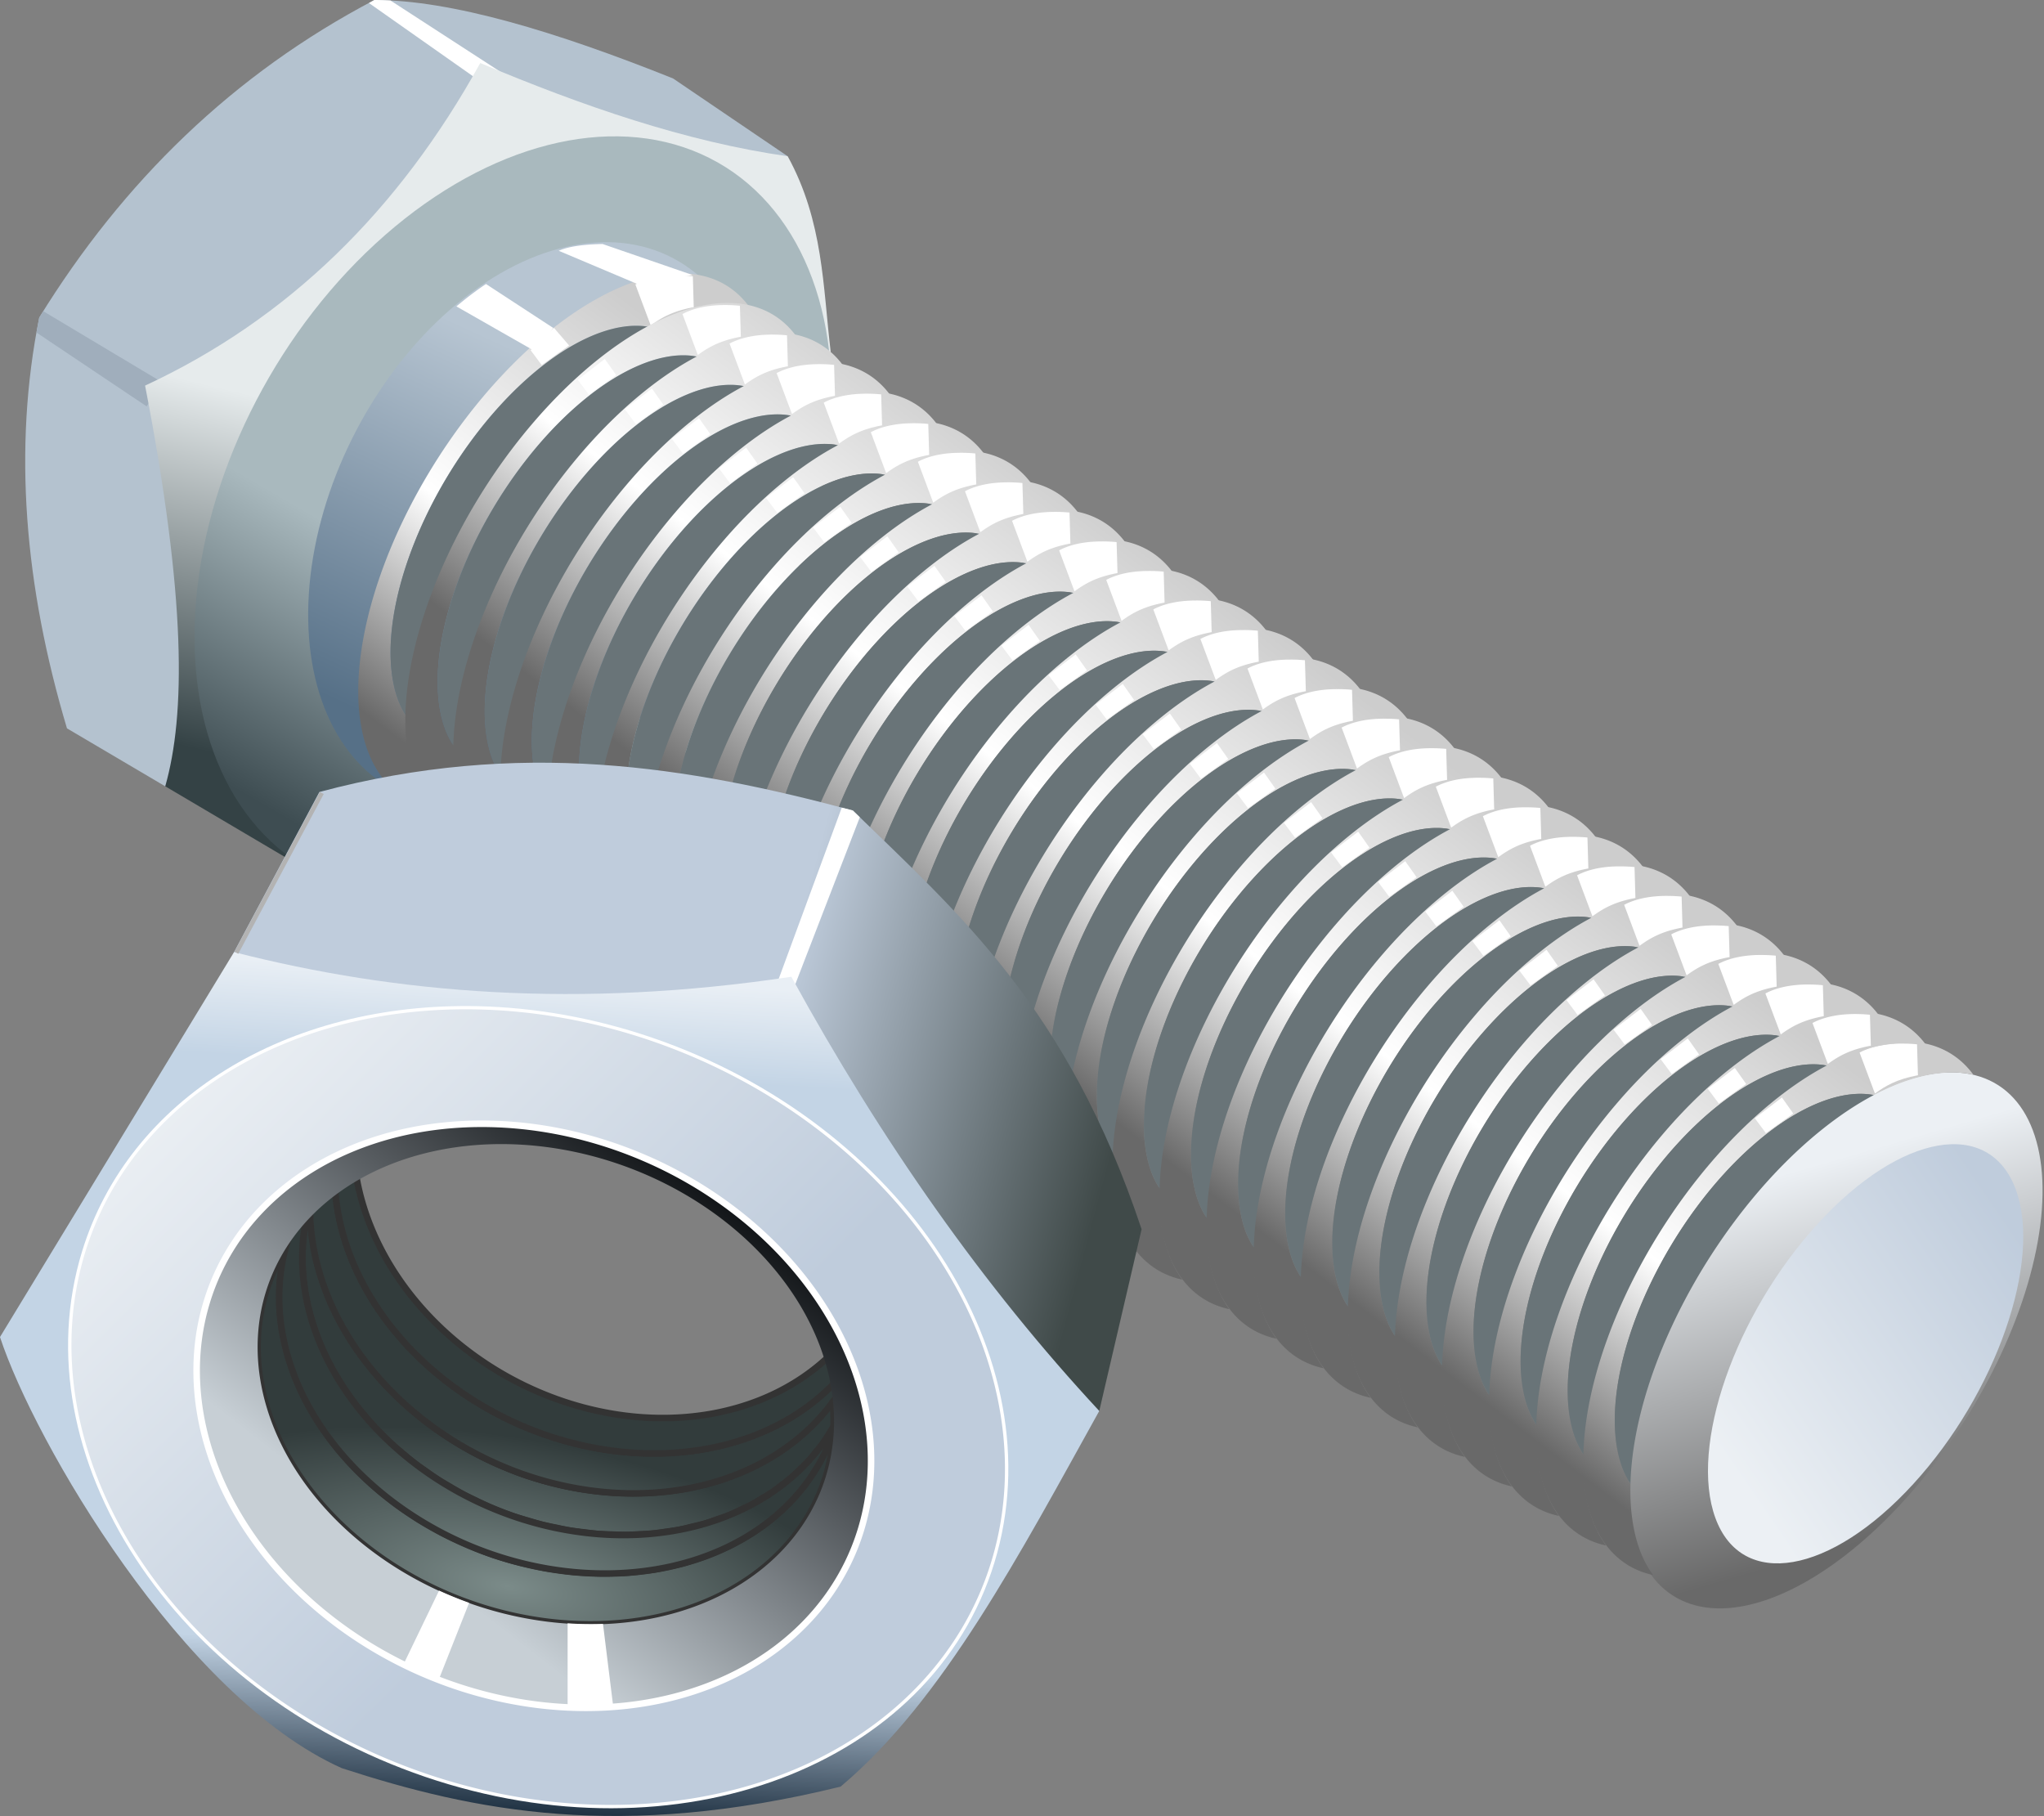<svg xmlns="http://www.w3.org/2000/svg" xmlns:xlink="http://www.w3.org/1999/xlink" width="250.342" height="222.401" viewBox="0 0 234.696 208.501"><rect x="0" y="0" width="234.696" height="208.501" fill="#808080" stroke="none"/><defs><linearGradient gradientTransform="translate(-410.236 -118.467)" y2="276.286" x2="-26.208" y1="320.845" x1="-60.051" gradientUnits="userSpaceOnUse" id="q" xlink:href="#j"/><linearGradient gradientTransform="translate(-422.036 -25.645)" gradientUnits="userSpaceOnUse" y2="282.453" x2="-123.479" y1="271.669" x1="-163.695" id="Q" xlink:href="#a"/><linearGradient xlink:href="#j" id="N" gradientUnits="userSpaceOnUse" x1="-60.051" y1="320.845" x2="-26.208" y2="276.286"/><linearGradient id="b"><stop offset="0" stop-color="#7b8b89"/><stop offset="1" stop-color="#323c3c"/></linearGradient><linearGradient xlink:href="#j" id="M" gradientUnits="userSpaceOnUse" x1="-60.051" y1="320.845" x2="-26.208" y2="276.286"/><linearGradient xlink:href="#j" id="L" gradientUnits="userSpaceOnUse" x1="-60.051" y1="320.845" x2="-26.208" y2="276.286"/><linearGradient xlink:href="#j" id="K" gradientUnits="userSpaceOnUse" x1="-60.051" y1="320.845" x2="-26.208" y2="276.286"/><linearGradient xlink:href="#j" id="J" gradientUnits="userSpaceOnUse" x1="-60.051" y1="320.845" x2="-26.208" y2="276.286"/><linearGradient gradientTransform="translate(-422.036 -25.645)" gradientUnits="userSpaceOnUse" y2="270.994" x2="-174.163" y1="314.305" x1="-207.761" id="W" xlink:href="#c"/><linearGradient id="c"><stop offset="0" stop-color="#c7cfd5"/><stop offset="1" stop-color="#101316"/></linearGradient><linearGradient gradientUnits="userSpaceOnUse" y2="267.318" x2="-379.978" y1="316.568" x1="-331.024" id="X" xlink:href="#d" gradientTransform="translate(-272.536 -28.645)"/><linearGradient id="d"><stop offset="0" stop-color="#bfccdc"/><stop offset="1" stop-color="#ecf0f4"/></linearGradient><linearGradient gradientUnits="userSpaceOnUse" y2="255.372" x2="-334.884" y1="351.664" x1="-340.42" id="Y" xlink:href="#e" gradientTransform="translate(-272.536 -28.645)"/><linearGradient id="e"><stop offset="0" stop-color="#1b2d3e"/><stop offset=".194" stop-color="#c3d4e5"/><stop offset=".885" stop-color="#c3d4e5"/><stop offset="1" stop-color="#e9eff5"/></linearGradient><linearGradient xlink:href="#f" id="k" x1="-462.823" y1="212.27" x2="-453.257" y2="172.372" gradientUnits="userSpaceOnUse"/><linearGradient id="f"><stop offset="0" stop-color="#344245"/><stop offset="1" stop-color="#e6ebec"/></linearGradient><linearGradient xlink:href="#g" id="l" x1="-169.989" y1="519.842" x2="-155.139" y2="544.228" gradientUnits="userSpaceOnUse"/><linearGradient id="g"><stop offset="0" stop-color="#a9b9be"/><stop offset="1" stop-color="#3e4d52"/></linearGradient><linearGradient xlink:href="#h" id="m" x1="-210.042" y1="514.612" x2="-186.716" y2="546.907" gradientUnits="userSpaceOnUse"/><linearGradient id="h"><stop offset="0" stop-color="#b7c5d2"/><stop offset="1" stop-color="#567087"/></linearGradient><linearGradient xlink:href="#i" id="n" x1="217.143" y1="174.833" x2="182.909" y2="157.347" gradientUnits="userSpaceOnUse" gradientTransform="translate(-242.137 269.334)"/><linearGradient id="i"><stop offset="0" stop-color="#696969"/><stop offset="1" stop-color="#ecf0f4"/></linearGradient><linearGradient xlink:href="#d" id="o" x1="200.814" y1="128.554" x2="211.155" y2="169.445" gradientUnits="userSpaceOnUse" gradientTransform="translate(-247.057 273.38)"/><linearGradient gradientUnits="userSpaceOnUse" y2="276.286" x2="-26.208" y1="320.845" x1="-60.051" id="p" xlink:href="#j" gradientTransform="translate(-269.671 -30.282)"/><linearGradient id="j"><stop offset="0" stop-color="#696969"/><stop offset=".443" stop-color="#fff"/><stop offset="1" stop-color="#cdcdcd"/></linearGradient><linearGradient id="a"><stop offset="0" stop-color="#bfccdc"/><stop offset="1" stop-color="#404a49"/></linearGradient><linearGradient xlink:href="#j" id="P" gradientUnits="userSpaceOnUse" x1="-60.051" y1="320.845" x2="-26.208" y2="276.286"/><linearGradient xlink:href="#j" id="r" gradientUnits="userSpaceOnUse" x1="-60.051" y1="320.845" x2="-26.208" y2="276.286"/><linearGradient xlink:href="#j" id="s" gradientUnits="userSpaceOnUse" x1="-60.051" y1="320.845" x2="-26.208" y2="276.286"/><linearGradient xlink:href="#j" id="t" gradientUnits="userSpaceOnUse" x1="-60.051" y1="320.845" x2="-26.208" y2="276.286"/><linearGradient xlink:href="#j" id="u" gradientUnits="userSpaceOnUse" x1="-60.051" y1="320.845" x2="-26.208" y2="276.286"/><linearGradient xlink:href="#j" id="v" gradientUnits="userSpaceOnUse" x1="-60.051" y1="320.845" x2="-26.208" y2="276.286"/><linearGradient xlink:href="#j" id="w" gradientUnits="userSpaceOnUse" x1="-60.051" y1="320.845" x2="-26.208" y2="276.286"/><linearGradient xlink:href="#j" id="x" gradientUnits="userSpaceOnUse" x1="-60.051" y1="320.845" x2="-26.208" y2="276.286"/><linearGradient xlink:href="#j" id="y" gradientUnits="userSpaceOnUse" x1="-60.051" y1="320.845" x2="-26.208" y2="276.286"/><linearGradient xlink:href="#j" id="z" gradientUnits="userSpaceOnUse" x1="-60.051" y1="320.845" x2="-26.208" y2="276.286"/><linearGradient xlink:href="#j" id="A" gradientUnits="userSpaceOnUse" x1="-60.051" y1="320.845" x2="-26.208" y2="276.286"/><linearGradient xlink:href="#j" id="B" gradientUnits="userSpaceOnUse" x1="-60.051" y1="320.845" x2="-26.208" y2="276.286"/><linearGradient xlink:href="#j" id="C" gradientUnits="userSpaceOnUse" x1="-60.051" y1="320.845" x2="-26.208" y2="276.286"/><linearGradient xlink:href="#j" id="D" gradientUnits="userSpaceOnUse" x1="-60.051" y1="320.845" x2="-26.208" y2="276.286"/><linearGradient xlink:href="#j" id="E" gradientUnits="userSpaceOnUse" x1="-60.051" y1="320.845" x2="-26.208" y2="276.286"/><linearGradient xlink:href="#j" id="F" gradientUnits="userSpaceOnUse" x1="-60.051" y1="320.845" x2="-26.208" y2="276.286"/><linearGradient xlink:href="#j" id="G" gradientUnits="userSpaceOnUse" x1="-60.051" y1="320.845" x2="-26.208" y2="276.286"/><linearGradient xlink:href="#j" id="H" gradientUnits="userSpaceOnUse" x1="-60.051" y1="320.845" x2="-26.208" y2="276.286"/><linearGradient xlink:href="#j" id="I" gradientUnits="userSpaceOnUse" x1="-60.051" y1="320.845" x2="-26.208" y2="276.286"/><linearGradient xlink:href="#j" id="O" gradientUnits="userSpaceOnUse" x1="-60.051" y1="320.845" x2="-26.208" y2="276.286"/><radialGradient r="33.606" fy="331.297" fx="-190.162" cy="331.297" cx="-190.162" gradientTransform="matrix(1.279 .219 -.086 .501 -340.6 172.414)" gradientUnits="userSpaceOnUse" id="V" xlink:href="#b"/><radialGradient r="33.606" fy="331.297" fx="-190.162" cy="331.297" cx="-190.162" gradientTransform="matrix(1.279 .219 -.086 .501 -340.6 172.414)" gradientUnits="userSpaceOnUse" id="U" xlink:href="#b"/><radialGradient r="33.606" fy="331.297" fx="-190.162" cy="331.297" cx="-190.162" gradientTransform="matrix(1.279 .219 -.086 .501 -340.6 172.414)" gradientUnits="userSpaceOnUse" id="T" xlink:href="#b"/><radialGradient r="33.606" fy="331.297" fx="-190.162" cy="331.297" cx="-190.162" gradientTransform="matrix(1.279 .219 -.086 .501 -340.6 172.414)" gradientUnits="userSpaceOnUse" id="S" xlink:href="#b"/><radialGradient gradientUnits="userSpaceOnUse" gradientTransform="matrix(1.279 .219 -.086 .501 -340.6 172.414)" r="33.606" fy="331.297" fx="-190.162" cy="331.297" cx="-190.162" id="R" xlink:href="#b"/></defs><g transform="translate(513.447 -119.523)" fill-rule="evenodd"><path d="M-494.473 209.804l-11.285-6.655c-4.887-16.375-6.203-32.14-3.183-47.166 9.635-15.628 22.293-27.966 38.485-36.459 8.863.007 20.806 3.608 34.286 9.003l13.169 8.937z" fill="#b4c2cf"/><path d="M-508.477 155.254c-.153.244-.313.482-.464.728-.115.573-.212 1.149-.315 1.723l12.647 8.477 1.808-2.748-13.676-8.18z" fill="#a0aebc"/><path d="M-470.457 119.523c-.213.112-.419.233-.63.346l13.689 9.631 2.507-1.023-13.726-8.9a35.968 35.968 0 00-1.84-.054z" fill="#fff"/><path d="M-478.54 219.213l-15.933-9.41c2.324-8.192 2.431-21.5-2.315-46.007 16.432-7.633 29.146-20.13 38.485-37.038 11.767 4.94 23.534 9.023 35.302 10.706 4.107 7.489 4.037 14.977 4.937 22.466z" fill="url(#k)"/><ellipse transform="matrix(.416 .91 -.752 .659 0 0)" ry="44.523" rx="35.39" cy="509.133" cx="-172.282" style="isolation:auto;mix-blend-mode:normal;solid-color:#000;solid-opacity:1" color="#000" overflow="visible" fill="url(#l)"/><ellipse style="isolation:auto;mix-blend-mode:normal;solid-color:#000;solid-opacity:1" cx="-183.926" cy="514.612" rx="26.115" ry="32.249" transform="matrix(.399 .917 -.736 .677 0 0)" color="#000" overflow="visible" fill="url(#m)"/><ellipse transform="matrix(.352 .936 -.685 .729 0 0)" ry="33.077" rx="20.428" cy="422.78" cx="-37.168" style="isolation:auto;mix-blend-mode:normal;solid-color:#000;solid-opacity:1" color="#000" overflow="visible" fill="url(#n)"/><ellipse style="isolation:auto;mix-blend-mode:normal;solid-color:#000;solid-opacity:1" cx="-39.697" cy="423.08" rx="15.919" ry="25.551" transform="matrix(.344 .939 -.675 .738 0 0)" color="#000" overflow="visible" fill="url(#o)"/><path style="isolation:auto;mix-blend-mode:normal;solid-color:#000;solid-opacity:1" d="M-294.726 239.097a17.457 34.736 32.456 00-20.459 11.654 17.457 34.736 32.456 00-15.447 43.229 17.457 34.736 32.456 007.002 6.383 17.457 34.736 32.456 01-.983-1.614 17.457 34.736 32.456 01-.539-1.234 17.457 34.736 32.456 01-1.082-7.59 17.457 34.736 32.456 010-.033 13.396 26.96 31.358 01-.953-1.883 13.396 26.96 31.358 0111.77-33.793 13.396 26.96 31.358 0117.12-8.965 17.457 34.736 32.456 01.005-.002 17.457 34.736 32.456 012.308-1.091 17.457 34.736 32.456 019.116-1.248 17.457 34.736 32.456 00-7.858-3.813z" color="#000" overflow="visible" fill="url(#p)"/><path style="isolation:auto;mix-blend-mode:normal;solid-color:#000;solid-opacity:1" d="M-299.83 245.107a13.396 26.96 31.358 00-15.587 9.11 13.396 26.96 31.358 00-11.77 33.792 13.396 26.96 31.358 00.953 1.883 17.457 34.736 32.456 0116.528-35.605 17.457 34.736 32.456 0111.414-9.037 13.396 26.96 31.358 00-1.537-.143z" color="#000" overflow="visible" fill="#697478"/><path d="M-294.511 239.347c-2.631-.082-4.373.466-5.416 1.024l1.764 4.705c1.17-.85 2.489-1.652 4.937-2.098l-.103-3.555c-.413-.039-.806-.064-1.182-.076zm-14.332 6.184l-3.111 2.386 1.267 1.7 3.147-2.242-1.303-1.844z" fill="#fff"/><path d="M-435.29 150.912a17.457 34.736 32.456 00-20.46 11.654 17.457 34.736 32.456 00-15.447 43.229 17.457 34.736 32.456 007.002 6.382 17.457 34.736 32.456 01-.982-1.613 17.457 34.736 32.456 01-.54-1.234 17.457 34.736 32.456 01-1.081-7.59 17.457 34.736 32.456 010-.033 13.396 26.96 31.358 01-.953-1.883 13.396 26.96 31.358 0111.769-33.793 13.396 26.96 31.358 0117.121-8.965 17.457 34.736 32.456 01.004-.002 17.457 34.736 32.456 012.309-1.092 17.457 34.736 32.456 019.115-1.248 17.457 34.736 32.456 00-7.857-3.812z" style="isolation:auto;mix-blend-mode:normal;solid-color:#000;solid-opacity:1" color="#000" overflow="visible" fill="url(#q)"/><path d="M-440.394 156.922a13.396 26.96 31.358 00-15.588 9.109 13.396 26.96 31.358 00-11.77 33.793 13.396 26.96 31.358 00.954 1.883 17.457 34.736 32.456 0116.527-35.606 17.457 34.736 32.456 0111.414-9.037 13.396 26.96 31.358 00-1.537-.142z" style="isolation:auto;mix-blend-mode:normal;solid-color:#000;solid-opacity:1" color="#000" overflow="visible" fill="#697478"/><path d="M-436.15 151.164c-2.04.072-3.447.543-4.342 1.021l1.764 4.705c1.17-.849 2.49-1.65 4.938-2.096l-.104-3.556a17.31 17.31 0 00-2.256-.074zm-13.692 6l-2.677 2.568 1.268 1.7 3.146-2.243z" fill="#fff"/><g color="#000"><path d="M-30.461 265.987c-6.015.005-13.55 4.296-20.459 11.654-12.505 13.316-19.42 32.67-15.447 43.229 1.319 3.476 3.74 5.683 7.002 6.383a11.123 11.123 0 01-.983-1.613 13.07 13.07 0 01-.539-1.235c-.791-2.134-1.157-4.7-1.082-7.59v-.033a9.476 9.476 0 01-.953-1.883c-1.454-3.963-1.031-9.75 1.176-16.088 2.207-6.337 6.018-12.706 10.594-17.705 5.912-6.455 12.372-9.838 17.12-8.965.002 0 .003 0 .005-.002a27.636 27.636 0 012.308-1.091c3.368-1.399 6.481-1.825 9.115-1.248-1.832-2.502-4.535-3.813-7.857-3.813" style="isolation:auto;mix-blend-mode:normal;solid-color:#000;solid-opacity:1" overflow="visible" fill="url(#r)" transform="translate(-269.671 -30.282)"/><path d="M-35.867 262.595c-6.016.005-13.55 4.297-20.46 11.655-12.504 13.316-19.42 32.67-15.447 43.228 1.32 3.476 3.74 5.683 7.002 6.383a11.122 11.122 0 01-.982-1.613 13.067 13.067 0 01-.54-1.235c-.79-2.134-1.156-4.7-1.081-7.59v-.033a9.475 9.475 0 01-.953-1.882c-1.454-3.964-1.031-9.751 1.176-16.089 2.207-6.337 6.018-12.706 10.593-17.704 5.912-6.456 12.373-9.84 17.121-8.965l.004-.002a27.642 27.642 0 012.309-1.092c3.368-1.399 6.48-1.825 9.115-1.248-1.832-2.501-4.535-3.813-7.857-3.813" style="isolation:auto;mix-blend-mode:normal;solid-color:#000;solid-opacity:1" overflow="visible" fill="url(#s)" transform="translate(-269.671 -30.282)"/><path d="M-41.274 259.204c-6.015.005-13.55 4.296-20.459 11.654-12.504 13.316-19.42 32.67-15.447 43.228 1.32 3.476 3.74 5.683 7.002 6.383a11.123 11.123 0 01-.982-1.613 13.07 13.07 0 01-.54-1.234c-.79-2.135-1.157-4.7-1.081-7.59v-.033a9.475 9.475 0 01-.954-1.883c-1.454-3.964-1.03-9.75 1.177-16.088 2.207-6.338 6.017-12.706 10.593-17.705 5.912-6.456 12.373-9.839 17.121-8.965l.004-.002a27.636 27.636 0 012.309-1.092c3.368-1.398 6.48-1.825 9.115-1.248-1.832-2.501-4.535-3.813-7.858-3.812" style="isolation:auto;mix-blend-mode:normal;solid-color:#000;solid-opacity:1" overflow="visible" fill="url(#t)" transform="translate(-269.671 -30.282)"/><path d="M-46.68 255.812c-6.015.005-13.55 4.296-20.459 11.654-12.505 13.316-19.42 32.67-15.447 43.229 1.319 3.476 3.74 5.683 7.002 6.383a11.122 11.122 0 01-.983-1.614 13.067 13.067 0 01-.539-1.234c-.791-2.134-1.157-4.7-1.082-7.59v-.033a9.475 9.475 0 01-.953-1.883c-1.454-3.964-1.03-9.75 1.176-16.088 2.208-6.338 6.018-12.706 10.594-17.705 5.912-6.456 12.372-9.839 17.12-8.965.002 0 .003 0 .005-.002a27.642 27.642 0 012.308-1.092c3.368-1.398 6.481-1.824 9.115-1.248-1.832-2.5-4.535-3.812-7.857-3.812" style="isolation:auto;mix-blend-mode:normal;solid-color:#000;solid-opacity:1" overflow="visible" fill="url(#u)" transform="translate(-269.671 -30.282)"/><path d="M-52.086 252.42c-6.016.005-13.55 4.296-20.46 11.654-12.504 13.316-19.42 32.67-15.447 43.229 1.32 3.476 3.74 5.683 7.002 6.383a11.122 11.122 0 01-.982-1.613 13.07 13.07 0 01-.54-1.235c-.79-2.134-1.156-4.7-1.081-7.59v-.033a9.476 9.476 0 01-.953-1.883c-1.454-3.963-1.031-9.75 1.176-16.088 2.207-6.337 6.018-12.706 10.593-17.705 5.912-6.455 12.373-9.838 17.121-8.965.002 0 .003 0 .004-.002a27.64 27.64 0 012.309-1.091c3.368-1.399 6.48-1.825 9.115-1.248-1.832-2.502-4.535-3.813-7.857-3.813" style="isolation:auto;mix-blend-mode:normal;solid-color:#000;solid-opacity:1" overflow="visible" fill="url(#v)" transform="translate(-269.671 -30.282)"/><path d="M-57.493 249.028c-6.015.005-13.55 4.297-20.459 11.655-12.504 13.316-19.42 32.67-15.447 43.228 1.32 3.476 3.74 5.683 7.002 6.383a11.122 11.122 0 01-.982-1.613 13.067 13.067 0 01-.54-1.235c-.79-2.134-1.157-4.7-1.081-7.59v-.033a9.475 9.475 0 01-.954-1.882c-1.454-3.964-1.03-9.751 1.177-16.089 2.207-6.337 6.017-12.706 10.593-17.704 5.912-6.456 12.373-9.84 17.121-8.965l.004-.002a27.643 27.643 0 012.309-1.092c3.368-1.399 6.48-1.825 9.115-1.248-1.832-2.501-4.535-3.813-7.858-3.813" style="isolation:auto;mix-blend-mode:normal;solid-color:#000;solid-opacity:1" overflow="visible" fill="url(#w)" transform="translate(-269.671 -30.282)"/><path d="M-62.899 245.637c-6.015.005-13.55 4.296-20.459 11.654-12.505 13.316-19.42 32.67-15.447 43.229 1.319 3.475 3.74 5.682 7.002 6.382a11.122 11.122 0 01-.983-1.613 13.069 13.069 0 01-.539-1.234c-.791-2.135-1.157-4.7-1.082-7.59v-.033a9.476 9.476 0 01-.953-1.883c-1.454-3.964-1.03-9.75 1.176-16.088 2.208-6.338 6.018-12.706 10.594-17.705 5.912-6.456 12.372-9.839 17.12-8.965l.005-.002a27.64 27.64 0 012.308-1.092c3.368-1.398 6.481-1.825 9.115-1.248-1.832-2.501-4.535-3.813-7.857-3.812" style="isolation:auto;mix-blend-mode:normal;solid-color:#000;solid-opacity:1" overflow="visible" fill="url(#x)" transform="translate(-269.671 -30.282)"/><path d="M-68.305 242.245c-6.016.005-13.55 4.296-20.46 11.654-12.504 13.316-19.42 32.67-15.447 43.229 1.32 3.476 3.74 5.683 7.002 6.383a11.122 11.122 0 01-.982-1.614 13.067 13.067 0 01-.54-1.234c-.79-2.134-1.156-4.7-1.081-7.59v-.033a9.475 9.475 0 01-.953-1.883c-1.454-3.964-1.031-9.75 1.176-16.088 2.207-6.338 6.018-12.706 10.593-17.705 5.912-6.456 12.373-9.839 17.121-8.965.002 0 .003 0 .004-.002a27.642 27.642 0 012.309-1.092c3.368-1.398 6.48-1.824 9.115-1.248-1.832-2.5-4.535-3.812-7.857-3.812" style="isolation:auto;mix-blend-mode:normal;solid-color:#000;solid-opacity:1" overflow="visible" fill="url(#y)" transform="translate(-269.671 -30.282)"/><path d="M-73.712 238.853c-6.015.005-13.55 4.296-20.459 11.654-12.504 13.316-19.42 32.67-15.447 43.229 1.32 3.476 3.74 5.683 7.002 6.383a11.123 11.123 0 01-.982-1.613 13.068 13.068 0 01-.54-1.235c-.79-2.134-1.157-4.7-1.081-7.59v-.033a9.475 9.475 0 01-.954-1.883c-1.454-3.963-1.03-9.75 1.177-16.088 2.207-6.337 6.017-12.706 10.593-17.705 5.912-6.455 12.373-9.838 17.121-8.965.001 0 .003 0 .004-.002a27.64 27.64 0 012.309-1.091c3.368-1.399 6.48-1.825 9.115-1.248-1.832-2.502-4.535-3.813-7.858-3.813" style="isolation:auto;mix-blend-mode:normal;solid-color:#000;solid-opacity:1" overflow="visible" fill="url(#z)" transform="translate(-269.671 -30.282)"/><path d="M-79.118 235.461c-6.015.005-13.55 4.297-20.459 11.655-12.505 13.316-19.42 32.67-15.447 43.228 1.319 3.476 3.74 5.683 7.002 6.383a11.121 11.121 0 01-.983-1.613 13.066 13.066 0 01-.539-1.235c-.791-2.134-1.157-4.699-1.082-7.59v-.033a9.475 9.475 0 01-.953-1.882c-1.454-3.964-1.03-9.751 1.176-16.089 2.208-6.337 6.018-12.706 10.594-17.704 5.912-6.456 12.372-9.84 17.12-8.965l.005-.002a27.642 27.642 0 012.308-1.092c3.368-1.399 6.481-1.825 9.115-1.248-1.832-2.501-4.534-3.813-7.857-3.813" style="isolation:auto;mix-blend-mode:normal;solid-color:#000;solid-opacity:1" overflow="visible" fill="url(#A)" transform="translate(-269.671 -30.282)"/><path d="M-84.524 232.07c-6.016.005-13.55 4.296-20.46 11.654-12.504 13.316-19.42 32.67-15.447 43.229 1.32 3.475 3.74 5.682 7.002 6.382a11.122 11.122 0 01-.982-1.613 13.067 13.067 0 01-.54-1.234c-.79-2.135-1.156-4.7-1.081-7.59v-.033a9.476 9.476 0 01-.953-1.883c-1.454-3.964-1.031-9.75 1.176-16.088 2.207-6.338 6.018-12.706 10.593-17.705 5.912-6.456 12.373-9.839 17.121-8.965l.004-.002a27.64 27.64 0 012.309-1.092c3.368-1.398 6.48-1.825 9.115-1.248-1.832-2.501-4.535-3.813-7.857-3.812" style="isolation:auto;mix-blend-mode:normal;solid-color:#000;solid-opacity:1" overflow="visible" fill="url(#B)" transform="translate(-269.671 -30.282)"/><path d="M-89.93 228.678c-6.016.005-13.55 4.296-20.46 11.654-12.504 13.316-19.42 32.67-15.447 43.229 1.32 3.476 3.74 5.683 7.002 6.383a11.122 11.122 0 01-.982-1.614 13.066 13.066 0 01-.54-1.234c-.79-2.134-1.157-4.7-1.081-7.59v-.033a9.475 9.475 0 01-.954-1.883c-1.454-3.964-1.03-9.75 1.177-16.088 2.207-6.337 6.017-12.706 10.593-17.705 5.912-6.456 12.373-9.839 17.121-8.965.001 0 .003 0 .004-.002a27.643 27.643 0 012.309-1.092c3.368-1.398 6.48-1.824 9.115-1.248-1.832-2.5-4.535-3.812-7.858-3.812" style="isolation:auto;mix-blend-mode:normal;solid-color:#000;solid-opacity:1" overflow="visible" fill="url(#C)" transform="translate(-269.671 -30.282)"/><path d="M-95.337 225.286c-6.015.005-13.55 4.296-20.459 11.655-12.505 13.315-19.42 32.669-15.447 43.228 1.319 3.476 3.74 5.683 7.002 6.383a11.123 11.123 0 01-.983-1.613 13.067 13.067 0 01-.539-1.235c-.791-2.134-1.157-4.7-1.082-7.59v-.033a9.475 9.475 0 01-.953-1.883c-1.454-3.963-1.03-9.75 1.176-16.088 2.208-6.337 6.018-12.706 10.594-17.705 5.912-6.455 12.372-9.838 17.12-8.964l.005-.002a27.642 27.642 0 012.308-1.092c3.368-1.399 6.481-1.825 9.115-1.248-1.832-2.502-4.534-3.813-7.857-3.813" style="isolation:auto;mix-blend-mode:normal;solid-color:#000;solid-opacity:1" overflow="visible" fill="url(#D)" transform="translate(-269.671 -30.282)"/><path d="M-100.743 221.894c-6.016.005-13.55 4.297-20.46 11.655-12.504 13.316-19.42 32.67-15.447 43.228 1.32 3.476 3.74 5.683 7.002 6.383a11.123 11.123 0 01-.982-1.613 13.07 13.07 0 01-.54-1.235c-.79-2.134-1.156-4.699-1.081-7.59v-.033a9.475 9.475 0 01-.953-1.882c-1.454-3.964-1.031-9.751 1.176-16.089 2.207-6.337 6.018-12.706 10.593-17.704 5.912-6.456 12.373-9.84 17.121-8.965l.004-.002a27.636 27.636 0 012.309-1.092c3.368-1.399 6.481-1.825 9.115-1.248-1.832-2.501-4.535-3.813-7.857-3.813" style="isolation:auto;mix-blend-mode:normal;solid-color:#000;solid-opacity:1" overflow="visible" fill="url(#E)" transform="translate(-269.671 -30.282)"/><path d="M-106.15 218.503c-6.015.005-13.55 4.296-20.459 11.654-12.504 13.316-19.42 32.67-15.447 43.229 1.32 3.475 3.74 5.682 7.002 6.382a11.123 11.123 0 01-.982-1.613 13.07 13.07 0 01-.54-1.234c-.79-2.135-1.156-4.7-1.081-7.59v-.033a9.475 9.475 0 01-.954-1.883c-1.454-3.964-1.03-9.75 1.177-16.088 2.207-6.338 6.017-12.706 10.593-17.705 5.912-6.456 12.373-9.839 17.121-8.965l.004-.002a27.643 27.643 0 012.309-1.092c3.368-1.398 6.48-1.825 9.115-1.248-1.832-2.501-4.535-3.813-7.858-3.812" style="isolation:auto;mix-blend-mode:normal;solid-color:#000;solid-opacity:1" overflow="visible" fill="url(#F)" transform="translate(-269.671 -30.282)"/><path d="M-111.556 215.111c-6.015.005-13.55 4.296-20.459 11.654-12.505 13.316-19.42 32.67-15.447 43.229 1.319 3.476 3.74 5.683 7.002 6.383a11.123 11.123 0 01-.983-1.614 13.07 13.07 0 01-.539-1.234c-.791-2.134-1.157-4.7-1.082-7.59v-.033a9.475 9.475 0 01-.953-1.883c-1.454-3.964-1.03-9.75 1.176-16.088 2.208-6.337 6.018-12.706 10.594-17.705 5.912-6.456 12.372-9.839 17.12-8.965.002 0 .004 0 .005-.002a27.636 27.636 0 012.308-1.092c3.369-1.398 6.481-1.824 9.116-1.248-1.832-2.5-4.535-3.812-7.858-3.812" style="isolation:auto;mix-blend-mode:normal;solid-color:#000;solid-opacity:1" overflow="visible" fill="url(#G)" transform="translate(-269.671 -30.282)"/><path d="M-116.962 211.72c-6.016.004-13.55 4.296-20.46 11.654-12.504 13.315-19.42 32.67-15.447 43.228 1.32 3.476 3.74 5.683 7.002 6.383a11.123 11.123 0 01-.982-1.613 13.066 13.066 0 01-.54-1.235c-.79-2.134-1.156-4.7-1.081-7.59v-.033a9.475 9.475 0 01-.953-1.883c-1.454-3.963-1.031-9.75 1.176-16.088 2.207-6.337 6.018-12.706 10.593-17.705 5.912-6.455 12.373-9.838 17.121-8.964l.004-.002a27.641 27.641 0 012.309-1.092c3.368-1.399 6.481-1.825 9.115-1.248-1.832-2.502-4.535-3.813-7.857-3.813" style="isolation:auto;mix-blend-mode:normal;solid-color:#000;solid-opacity:1" overflow="visible" fill="url(#H)" transform="translate(-269.671 -30.282)"/><path d="M-122.369 208.328c-6.015.005-13.55 4.296-20.459 11.654-12.504 13.316-19.42 32.67-15.447 43.228 1.32 3.476 3.74 5.683 7.002 6.383a11.123 11.123 0 01-.982-1.613 13.068 13.068 0 01-.54-1.235c-.79-2.134-1.156-4.699-1.081-7.59v-.033a9.475 9.475 0 01-.954-1.882c-1.454-3.964-1.03-9.751 1.177-16.089 2.207-6.337 6.017-12.706 10.593-17.704 5.912-6.456 12.373-9.839 17.121-8.965l.004-.002a27.64 27.64 0 012.309-1.092c3.368-1.399 6.48-1.825 9.115-1.248-1.832-2.501-4.535-3.813-7.858-3.813" style="isolation:auto;mix-blend-mode:normal;solid-color:#000;solid-opacity:1" overflow="visible" fill="url(#I)" transform="translate(-269.671 -30.282)"/><path d="M-127.775 204.936c-6.015.005-13.55 4.296-20.459 11.654-12.505 13.316-19.42 32.67-15.447 43.229 1.319 3.475 3.74 5.683 7.002 6.382a11.122 11.122 0 01-.983-1.613 13.066 13.066 0 01-.539-1.234c-.791-2.135-1.157-4.7-1.082-7.59v-.033a9.475 9.475 0 01-.953-1.883c-1.454-3.964-1.03-9.75 1.176-16.088 2.208-6.338 6.018-12.706 10.594-17.705 5.912-6.456 12.372-9.839 17.12-8.965l.005-.002a27.643 27.643 0 012.308-1.092c3.369-1.398 6.481-1.825 9.116-1.248-1.832-2.501-4.535-3.812-7.858-3.812" style="isolation:auto;mix-blend-mode:normal;solid-color:#000;solid-opacity:1" overflow="visible" fill="url(#J)" transform="translate(-269.671 -30.282)"/><path d="M-133.181 201.544c-6.016.005-13.55 4.296-20.46 11.654-12.504 13.316-19.42 32.67-15.447 43.229 1.32 3.476 3.74 5.683 7.002 6.383a11.122 11.122 0 01-.982-1.614 13.068 13.068 0 01-.54-1.234c-.79-2.134-1.156-4.7-1.081-7.59v-.033a9.475 9.475 0 01-.953-1.883c-1.454-3.963-1.031-9.75 1.176-16.088 2.207-6.337 6.018-12.706 10.593-17.705 5.912-6.456 12.373-9.839 17.121-8.965.001 0 .003 0 .004-.002a27.64 27.64 0 012.309-1.091c3.368-1.4 6.481-1.825 9.115-1.249-1.832-2.5-4.535-3.812-7.857-3.812" style="isolation:auto;mix-blend-mode:normal;solid-color:#000;solid-opacity:1" overflow="visible" fill="url(#K)" transform="translate(-269.671 -30.282)"/><path d="M-138.588 198.152c-6.015.005-13.55 4.297-20.459 11.655-12.504 13.315-19.42 32.67-15.447 43.228 1.32 3.476 3.74 5.683 7.002 6.383a11.122 11.122 0 01-.982-1.613 13.066 13.066 0 01-.54-1.235c-.79-2.134-1.156-4.7-1.081-7.59v-.033a9.475 9.475 0 01-.954-1.883c-1.454-3.963-1.03-9.75 1.177-16.088 2.207-6.337 6.017-12.706 10.593-17.705 5.912-6.455 12.373-9.838 17.121-8.964l.004-.002a27.643 27.643 0 012.309-1.092c3.368-1.399 6.48-1.825 9.115-1.248-1.832-2.502-4.535-3.813-7.858-3.813" style="isolation:auto;mix-blend-mode:normal;solid-color:#000;solid-opacity:1" overflow="visible" fill="url(#L)" transform="translate(-269.671 -30.282)"/><path d="M-143.994 194.76c-6.015.006-13.55 4.297-20.459 11.655-12.505 13.316-19.42 32.67-15.447 43.228 1.32 3.476 3.74 5.683 7.002 6.383a11.123 11.123 0 01-.983-1.613 13.07 13.07 0 01-.539-1.235c-.791-2.134-1.157-4.699-1.082-7.59v-.033a9.476 9.476 0 01-.953-1.882c-1.454-3.964-1.03-9.751 1.176-16.089 2.208-6.337 6.018-12.706 10.594-17.704 5.912-6.456 12.372-9.839 17.12-8.965l.005-.002a27.64 27.64 0 012.308-1.092c3.369-1.399 6.481-1.825 9.116-1.248-1.832-2.501-4.535-3.813-7.858-3.813" style="isolation:auto;mix-blend-mode:normal;solid-color:#000;solid-opacity:1" overflow="visible" fill="url(#M)" transform="translate(-269.671 -30.282)"/><path d="M-149.4 191.369c-6.016.005-13.55 4.296-20.46 11.654-12.504 13.316-19.42 32.67-15.447 43.229 1.32 3.475 3.74 5.683 7.002 6.382a11.122 11.122 0 01-.982-1.613 13.07 13.07 0 01-.54-1.234c-.79-2.135-1.156-4.7-1.081-7.59v-.033a9.475 9.475 0 01-.953-1.883c-1.454-3.964-1.031-9.75 1.176-16.088 2.207-6.338 6.018-12.706 10.593-17.705 5.912-6.456 12.373-9.839 17.121-8.965.001 0 .003 0 .004-.002a27.643 27.643 0 012.309-1.092c3.368-1.398 6.481-1.824 9.115-1.248-1.832-2.501-4.535-3.812-7.857-3.812" style="isolation:auto;mix-blend-mode:normal;solid-color:#000;solid-opacity:1" overflow="visible" fill="url(#N)" transform="translate(-269.671 -30.282)"/><path d="M-154.807 187.977c-6.015.005-13.55 4.296-20.459 11.654-12.504 13.316-19.42 32.67-15.447 43.229 1.32 3.476 3.74 5.683 7.002 6.383a11.123 11.123 0 01-.982-1.614 13.07 13.07 0 01-.54-1.234c-.79-2.134-1.156-4.7-1.081-7.59v-.033a9.475 9.475 0 01-.954-1.883c-1.454-3.963-1.03-9.75 1.177-16.088 2.207-6.337 6.017-12.706 10.593-17.705 5.912-6.456 12.373-9.839 17.121-8.965.001 0 .003 0 .004-.002a27.64 27.64 0 012.309-1.091c3.368-1.399 6.48-1.825 9.115-1.249-1.832-2.5-4.535-3.812-7.858-3.812" style="isolation:auto;mix-blend-mode:normal;solid-color:#000;solid-opacity:1" overflow="visible" fill="url(#O)" transform="translate(-269.671 -30.282)"/><path d="M-160.213 184.585c-6.015.005-13.55 4.297-20.459 11.655-12.505 13.315-19.42 32.67-15.447 43.228 1.319 3.476 3.74 5.683 7.002 6.383a11.122 11.122 0 01-.983-1.613 13.066 13.066 0 01-.539-1.235c-.791-2.134-1.157-4.7-1.082-7.59v-.033a9.475 9.475 0 01-.953-1.883c-1.454-3.963-1.03-9.75 1.176-16.088 2.208-6.337 6.018-12.706 10.594-17.705 5.912-6.455 12.372-9.838 17.12-8.964l.005-.002a27.643 27.643 0 012.308-1.092c3.369-1.399 6.481-1.825 9.116-1.248-1.832-2.501-4.535-3.813-7.858-3.813" style="isolation:auto;mix-blend-mode:normal;solid-color:#000;solid-opacity:1" overflow="visible" fill="url(#P)" transform="translate(-269.671 -30.282)"/></g><g fill="#697478" color="#000"><path style="isolation:auto;mix-blend-mode:normal;solid-color:#000;solid-opacity:1" d="M-305.236 241.715c-4.583.003-10.323 3.358-15.588 9.11-4.575 4.998-8.386 11.367-10.593 17.704-2.207 6.338-2.63 12.125-1.176 16.089.262.692.58 1.32.953 1.882.264-11.048 6.895-25.335 16.527-35.605 3.69-3.923 7.607-7.026 11.414-9.037a8.43 8.43 0 00-1.537-.143" overflow="visible"/><path style="isolation:auto;mix-blend-mode:normal;solid-color:#000;solid-opacity:1" d="M-310.642 238.323c-4.583.003-10.324 3.358-15.588 9.11-4.576 4.999-8.386 11.367-10.593 17.705-2.208 6.337-2.63 12.124-1.177 16.088.263.692.581 1.321.954 1.883.264-11.049 6.895-25.335 16.527-35.606 3.689-3.923 7.607-7.025 11.414-9.037a8.43 8.43 0 00-1.537-.143" overflow="visible"/><path style="isolation:auto;mix-blend-mode:normal;solid-color:#000;solid-opacity:1" d="M-316.048 234.932c-4.584.003-10.324 3.357-15.588 9.11-4.576 4.998-8.386 11.366-10.594 17.704-2.207 6.337-2.63 12.124-1.176 16.088.263.692.581 1.321.953 1.883.264-11.049 6.896-25.335 16.528-35.606 3.688-3.923 7.607-7.025 11.414-9.037a8.43 8.43 0 00-1.537-.142" overflow="visible"/><path style="isolation:auto;mix-blend-mode:normal;solid-color:#000;solid-opacity:1" d="M-321.455 231.54c-4.583.003-10.323 3.358-15.588 9.11-4.575 4.998-8.386 11.367-10.593 17.704-2.207 6.338-2.63 12.125-1.176 16.088.262.692.58 1.322.953 1.883.264-11.048 6.895-25.335 16.527-35.605 3.69-3.923 7.607-7.026 11.414-9.037a8.439 8.439 0 00-1.537-.143" overflow="visible"/><path style="isolation:auto;mix-blend-mode:normal;solid-color:#000;solid-opacity:1" d="M-326.861 228.148c-4.583.003-10.324 3.358-15.588 9.11-4.576 4.998-8.386 11.367-10.593 17.704-2.208 6.338-2.63 12.125-1.177 16.089.263.692.581 1.32.954 1.882.264-11.048 6.895-25.335 16.527-35.605 3.689-3.923 7.607-7.025 11.414-9.037a8.43 8.43 0 00-1.537-.143" overflow="visible"/><path style="isolation:auto;mix-blend-mode:normal;solid-color:#000;solid-opacity:1" d="M-332.267 224.756c-4.584.003-10.324 3.358-15.588 9.11-4.576 4.999-8.386 11.367-10.594 17.705-2.207 6.337-2.63 12.124-1.176 16.088.263.692.581 1.321.953 1.883.264-11.049 6.896-25.335 16.528-35.606 3.688-3.923 7.607-7.025 11.414-9.037a8.43 8.43 0 00-1.537-.143" overflow="visible"/><path style="isolation:auto;mix-blend-mode:normal;solid-color:#000;solid-opacity:1" d="M-337.674 221.365c-4.583.003-10.323 3.357-15.588 9.11-4.575 4.998-8.386 11.366-10.593 17.704-2.207 6.337-2.63 12.124-1.176 16.088.262.692.58 1.321.953 1.883.264-11.049 6.895-25.335 16.527-35.606 3.69-3.923 7.607-7.025 11.414-9.037a8.43 8.43 0 00-1.537-.142" overflow="visible"/><path style="isolation:auto;mix-blend-mode:normal;solid-color:#000;solid-opacity:1" d="M-343.08 217.973c-4.583.003-10.324 3.358-15.588 9.11-4.576 4.998-8.386 11.367-10.593 17.704-2.208 6.338-2.63 12.125-1.177 16.088.263.692.581 1.322.954 1.883.264-11.048 6.895-25.335 16.527-35.605 3.689-3.923 7.607-7.026 11.414-9.037a8.43 8.43 0 00-1.537-.143" overflow="visible"/><path style="isolation:auto;mix-blend-mode:normal;solid-color:#000;solid-opacity:1" d="M-348.486 214.581c-4.584.003-10.324 3.358-15.588 9.11-4.576 4.998-8.386 11.367-10.594 17.704-2.207 6.338-2.63 12.125-1.176 16.089.263.692.581 1.32.953 1.882.264-11.048 6.896-25.335 16.528-35.605 3.688-3.923 7.607-7.025 11.414-9.037a8.43 8.43 0 00-1.537-.143" overflow="visible"/><path style="isolation:auto;mix-blend-mode:normal;solid-color:#000;solid-opacity:1" d="M-353.893 211.19c-4.583.002-10.323 3.357-15.588 9.109-4.575 4.999-8.386 11.367-10.593 17.705-2.207 6.337-2.63 12.124-1.176 16.088.262.692.58 1.321.953 1.883.264-11.049 6.895-25.335 16.527-35.606 3.69-3.923 7.607-7.025 11.414-9.037a8.43 8.43 0 00-1.537-.143" overflow="visible"/><path style="isolation:auto;mix-blend-mode:normal;solid-color:#000;solid-opacity:1" d="M-359.3 207.798c-4.582.003-10.323 3.357-15.587 9.11-4.576 4.998-8.386 11.366-10.593 17.704-2.208 6.337-2.63 12.124-1.177 16.088.263.692.581 1.321.954 1.883.264-11.049 6.895-25.335 16.527-35.606 3.689-3.923 7.607-7.025 11.414-9.037a8.43 8.43 0 00-1.537-.142" overflow="visible"/><path style="isolation:auto;mix-blend-mode:normal;solid-color:#000;solid-opacity:1" d="M-364.705 204.406c-4.584.003-10.324 3.358-15.588 9.11-4.576 4.998-8.386 11.367-10.594 17.704-2.207 6.338-2.63 12.125-1.176 16.088.263.693.581 1.322.953 1.883.264-11.048 6.896-25.335 16.528-35.605 3.688-3.923 7.607-7.026 11.414-9.037a8.43 8.43 0 00-1.537-.143" overflow="visible"/><path style="isolation:auto;mix-blend-mode:normal;solid-color:#000;solid-opacity:1" d="M-370.112 201.014c-4.583.003-10.323 3.358-15.588 9.11-4.575 4.998-8.386 11.367-10.593 17.704-2.207 6.338-2.63 12.125-1.176 16.089.262.692.58 1.32.953 1.882.264-11.048 6.895-25.335 16.527-35.605 3.69-3.923 7.607-7.025 11.414-9.037a8.43 8.43 0 00-1.537-.143" overflow="visible"/><path style="isolation:auto;mix-blend-mode:normal;solid-color:#000;solid-opacity:1" d="M-375.518 197.623c-4.583.003-10.324 3.357-15.588 9.109-4.576 4.999-8.386 11.367-10.593 17.705-2.207 6.337-2.63 12.124-1.177 16.088.263.692.581 1.321.954 1.883.264-11.049 6.895-25.335 16.527-35.606 3.689-3.923 7.607-7.025 11.414-9.037a8.43 8.43 0 00-1.537-.142" overflow="visible"/><path style="isolation:auto;mix-blend-mode:normal;solid-color:#000;solid-opacity:1" d="M-380.924 194.23c-4.584.004-10.324 3.359-15.588 9.11-4.576 4.999-8.386 11.368-10.594 17.705-2.207 6.337-2.63 12.124-1.176 16.088.263.692.581 1.321.953 1.883.264-11.049 6.896-25.335 16.528-35.606 3.688-3.923 7.607-7.025 11.414-9.037a8.43 8.43 0 00-1.537-.142" overflow="visible"/><path style="isolation:auto;mix-blend-mode:normal;solid-color:#000;solid-opacity:1" d="M-386.33 190.839c-4.584.003-10.324 3.358-15.589 9.11-4.575 4.998-8.386 11.367-10.593 17.704-2.207 6.338-2.63 12.125-1.176 16.088.262.693.58 1.322.953 1.883.264-11.048 6.895-25.335 16.527-35.605 3.69-3.923 7.607-7.026 11.414-9.037a8.43 8.43 0 00-1.537-.143" overflow="visible"/><path style="isolation:auto;mix-blend-mode:normal;solid-color:#000;solid-opacity:1" d="M-391.737 187.447c-4.583.003-10.323 3.358-15.588 9.11-4.576 4.998-8.386 11.367-10.593 17.704-2.208 6.338-2.63 12.125-1.177 16.089.263.692.581 1.32.954 1.882.264-11.048 6.895-25.335 16.527-35.605 3.689-3.923 7.607-7.025 11.414-9.037a8.43 8.43 0 00-1.537-.143" overflow="visible"/><path style="isolation:auto;mix-blend-mode:normal;solid-color:#000;solid-opacity:1" d="M-397.143 184.056c-4.584.003-10.324 3.357-15.588 9.109-4.576 4.999-8.386 11.367-10.594 17.705-2.207 6.337-2.63 12.124-1.176 16.088.263.692.581 1.321.953 1.883.264-11.049 6.896-25.335 16.528-35.606 3.688-3.923 7.607-7.025 11.414-9.037a8.43 8.43 0 00-1.537-.142" overflow="visible"/><path style="isolation:auto;mix-blend-mode:normal;solid-color:#000;solid-opacity:1" d="M-402.55 180.664c-4.583.003-10.323 3.358-15.588 9.11-4.575 4.998-8.386 11.367-10.593 17.704-2.207 6.337-2.63 12.125-1.176 16.088.262.692.58 1.321.953 1.883.264-11.049 6.895-25.335 16.527-35.606 3.69-3.923 7.607-7.025 11.414-9.037a8.43 8.43 0 00-1.537-.142" overflow="visible"/><path style="isolation:auto;mix-blend-mode:normal;solid-color:#000;solid-opacity:1" d="M-407.956 177.272c-4.583.003-10.323 3.358-15.588 9.11-4.576 4.998-8.386 11.367-10.593 17.704-2.207 6.338-2.63 12.125-1.176 16.088.262.693.58 1.322.953 1.883.264-11.048 6.895-25.335 16.527-35.605 3.689-3.923 7.607-7.026 11.414-9.037a8.43 8.43 0 00-1.537-.143" overflow="visible"/><path style="isolation:auto;mix-blend-mode:normal;solid-color:#000;solid-opacity:1" d="M-413.362 173.88c-4.584.003-10.324 3.358-15.588 9.11-4.576 4.998-8.386 11.367-10.594 17.704-2.207 6.338-2.63 12.125-1.176 16.089.263.692.581 1.321.953 1.882.264-11.048 6.896-25.335 16.528-35.605 3.688-3.923 7.607-7.025 11.414-9.037a8.43 8.43 0 00-1.537-.143" overflow="visible"/><path style="isolation:auto;mix-blend-mode:normal;solid-color:#000;solid-opacity:1" d="M-418.769 170.489c-4.583.003-10.323 3.357-15.588 9.109-4.575 4.999-8.386 11.367-10.593 17.705-2.207 6.337-2.63 12.124-1.176 16.088.262.692.58 1.321.953 1.883.264-11.049 6.895-25.335 16.527-35.606 3.69-3.923 7.607-7.025 11.414-9.037a8.43 8.43 0 00-1.537-.142" overflow="visible"/><path style="isolation:auto;mix-blend-mode:normal;solid-color:#000;solid-opacity:1" d="M-424.175 167.097c-4.583.003-10.323 3.358-15.588 9.11-4.576 4.998-8.386 11.367-10.593 17.704-2.207 6.337-2.63 12.125-1.176 16.088.262.692.58 1.321.953 1.883.264-11.049 6.895-25.335 16.527-35.606 3.689-3.923 7.607-7.025 11.414-9.037a8.43 8.43 0 00-1.537-.142" overflow="visible"/><path style="isolation:auto;mix-blend-mode:normal;solid-color:#000;solid-opacity:1" d="M-429.581 163.705c-4.584.003-10.324 3.358-15.588 9.11-4.576 4.998-8.386 11.367-10.594 17.704-2.207 6.338-2.63 12.125-1.176 16.088.263.693.581 1.322.953 1.883.264-11.048 6.896-25.335 16.528-35.605 3.689-3.923 7.607-7.026 11.414-9.037a8.43 8.43 0 00-1.537-.143" overflow="visible"/><path style="isolation:auto;mix-blend-mode:normal;solid-color:#000;solid-opacity:1" d="M-434.988 160.313c-4.583.003-10.323 3.358-15.588 9.11-4.575 4.998-8.386 11.367-10.593 17.705-2.207 6.337-2.63 12.124-1.176 16.088.262.692.58 1.321.953 1.882.264-11.048 6.895-25.335 16.527-35.605 3.69-3.923 7.607-7.025 11.414-9.037a8.43 8.43 0 00-1.537-.143" overflow="visible"/></g><g fill="#fff"><path d="M-430.702 154.555c-2.064.067-3.483.541-4.383 1.022l1.763 4.705c1.171-.85 2.49-1.65 4.938-2.096l-.104-3.556a17.184 17.184 0 00-2.214-.075m-13.3 6.182l-3.11 2.387 1.267 1.699 3.146-2.242-1.302-1.844M-425.254 157.947c-2.087.06-3.519.538-4.425 1.022l1.764 4.705c1.17-.85 2.49-1.65 4.937-2.096l-.103-3.557a17.062 17.062 0 00-2.173-.074m-13.34 6.182l-3.112 2.386 1.267 1.7 3.147-2.243-1.303-1.843M-419.807 161.339c-2.109.054-3.554.534-4.466 1.021l1.764 4.705c1.17-.849 2.49-1.65 4.938-2.096l-.104-3.556a16.944 16.944 0 00-2.132-.074m-13.382 6.181l-3.11 2.387 1.267 1.7 3.146-2.243-1.303-1.844M-414.36 164.73c-2.13.049-3.589.532-4.506 1.022l1.763 4.705c1.171-.849 2.49-1.65 4.938-2.096l-.104-3.556a16.811 16.811 0 00-2.09-.075m-13.423 6.182l-3.112 2.387 1.268 1.7 3.146-2.243-1.302-1.844M-408.912 168.122c-2.154.043-3.625.529-4.548 1.022l1.764 4.705c1.17-.85 2.49-1.65 4.937-2.096l-.103-3.556a16.703 16.703 0 00-2.05-.075m-13.464 6.182l-3.111 2.387 1.267 1.699 3.147-2.242-1.303-1.844M-403.464 171.514c-2.177.036-3.66.526-4.59 1.022l1.764 4.705c1.17-.85 2.49-1.65 4.938-2.097l-.104-3.556c-.73-.07-1.398-.09-2.008-.074m-13.506 6.182l-3.111 2.386 1.268 1.7 3.146-2.243-1.303-1.843M-398.016 174.905c-2.2.031-3.697.523-4.631 1.022l1.763 4.705c1.171-.849 2.49-1.65 4.938-2.096l-.104-3.556a16.505 16.505 0 00-1.966-.075m-13.547 6.183l-3.112 2.386 1.268 1.7 3.146-2.243-1.302-1.843M-392.569 178.297c-2.222.025-3.732.52-4.672 1.022l1.764 4.705c1.17-.849 2.49-1.65 4.937-2.096l-.103-3.556a16.395 16.395 0 00-1.926-.075m-13.588 6.182l-3.111 2.387 1.267 1.7 3.147-2.243-1.303-1.844M-387.121 181.689c-2.245.019-3.768.517-4.714 1.022l1.764 4.705c1.17-.85 2.49-1.65 4.938-2.096l-.104-3.556a16.36 16.36 0 00-1.884-.075m-13.63 6.182l-3.111 2.387 1.268 1.699 3.146-2.242-1.303-1.844M-381.673 185.08c-2.268.013-3.803.514-4.755 1.023l1.763 4.705c1.171-.85 2.49-1.651 4.938-2.097l-.104-3.556a16.289 16.289 0 00-1.842-.075m-13.671 6.183l-3.112 2.386 1.268 1.7 3.146-2.243-1.302-1.843M-376.226 188.472c-2.29.007-3.838.511-4.796 1.022l1.764 4.705c1.17-.849 2.49-1.65 4.937-2.096l-.103-3.556c-.651-.062-1.25-.084-1.802-.075m-13.712 6.183l-3.111 2.386 1.267 1.7 3.147-2.243-1.303-1.843M-370.778 191.864c-2.313 0-3.874.508-4.838 1.022l1.764 4.705c1.17-.849 2.49-1.65 4.938-2.096l-.104-3.556c-.635-.06-1.22-.083-1.76-.075m-13.754 6.182l-3.111 2.387 1.268 1.7 3.146-2.243-1.303-1.844M-365.33 195.255c-2.336-.005-3.91.505-4.88 1.023l1.764 4.705c1.171-.85 2.49-1.651 4.938-2.097l-.104-3.555c-.619-.06-1.19-.082-1.718-.076m-13.795 6.183l-3.112 2.387 1.268 1.699 3.146-2.242-1.302-1.844M-359.883 198.647c-2.358-.011-3.945.502-4.92 1.023l1.764 4.705c1.17-.85 2.489-1.652 4.937-2.097l-.103-3.556a16.095 16.095 0 00-1.678-.075m-13.836 6.183l-3.111 2.386 1.267 1.7 3.147-2.243-1.303-1.843M-354.435 202.039c-2.381-.017-3.981.499-4.962 1.022l1.764 4.705c1.17-.849 2.49-1.65 4.937-2.096l-.103-3.556a16.09 16.09 0 00-1.636-.075m-13.878 6.182l-3.111 2.387 1.268 1.7 3.146-2.243-1.303-1.844M-348.988 205.43c-2.404-.023-4.016.496-5.002 1.023l1.763 4.705c1.171-.849 2.49-1.651 4.938-2.097l-.104-3.555a16.102 16.102 0 00-1.595-.076m-13.918 6.183l-3.112 2.387 1.268 1.7 3.146-2.243-1.302-1.844M-343.54 208.822c-2.427-.029-4.052.493-5.044 1.023l1.764 4.705c1.17-.85 2.489-1.651 4.937-2.097l-.103-3.555a16.138 16.138 0 00-1.554-.076m-13.96 6.183l-3.111 2.387 1.267 1.699 3.147-2.242-1.303-1.844M-338.092 212.214c-2.45-.035-4.088.49-5.086 1.023l1.764 4.705c1.17-.85 2.49-1.652 4.937-2.097l-.103-3.556a16.236 16.236 0 00-1.512-.075m-14.002 6.183l-3.111 2.386 1.268 1.7 3.146-2.243-1.303-1.843M-332.645 215.605c-2.472-.04-4.123.487-5.126 1.023l1.763 4.705c1.171-.849 2.49-1.651 4.938-2.097l-.104-3.555a16.293 16.293 0 00-1.47-.076m-14.043 6.184l-3.112 2.386 1.268 1.7 3.146-2.243-1.302-1.843M-327.197 218.997c-2.495-.047-4.159.484-5.168 1.023l1.764 4.705c1.17-.849 2.489-1.651 4.937-2.097l-.103-3.555a16.424 16.424 0 00-1.43-.076m-14.084 6.183l-3.111 2.387 1.267 1.7 3.147-2.243-1.303-1.844M-321.75 222.389c-2.517-.053-4.194.48-5.209 1.023l1.764 4.705c1.17-.85 2.49-1.652 4.937-2.097l-.103-3.555a16.6 16.6 0 00-1.388-.076m-14.126 6.183l-3.111 2.387 1.267 1.699 3.147-2.242-1.303-1.844M-316.302 225.78c-2.54-.058-4.23.479-5.25 1.024l1.763 4.705c1.17-.85 2.49-1.652 4.938-2.098l-.104-3.555a16.83 16.83 0 00-1.347-.076m-14.166 6.184l-3.112 2.386 1.268 1.7 3.146-2.243-1.302-1.843M-310.854 229.172c-2.563-.065-4.266.475-5.292 1.023l1.764 4.705c1.17-.849 2.489-1.651 4.937-2.097l-.103-3.555c-.46-.044-.895-.068-1.306-.076m-14.208 6.184l-3.111 2.386 1.267 1.7 3.147-2.243-1.303-1.843M-305.406 232.564c-2.586-.07-4.302.472-5.334 1.023l1.764 4.705c1.17-.849 2.49-1.652 4.937-2.097l-.103-3.555a17.509 17.509 0 00-1.264-.076m-14.25 6.183l-3.111 2.387 1.267 1.7 3.147-2.243-1.303-1.844M-299.959 235.955c-2.608-.076-4.337.47-5.374 1.024l1.763 4.705c1.17-.85 2.49-1.652 4.938-2.098l-.104-3.554c-.428-.041-.835-.066-1.223-.077m-14.29 6.184l-3.112 2.387 1.268 1.699 3.146-2.242-1.302-1.844"/></g><path d="M-457.645 152.13a23.074 34.49 27.413 00-3.396 2.573l9.168 5.23 1.943-2.761-7.715-5.041zM-444.258 147.538c-1.46.033-3.646.154-5.037.779l9.074 3.831 6.293-1.048z" fill="#fff"/></g><path d="M-643.714 223.93l9.803-18.386c22.99-6.152 42.457-2.913 61.25 2.125 12.168 11.843 24.638 22.554 33.157 48.081l-4.861 20.86-8.132.884-17.678-17.501-36.592-21.037-33.058 4.42z" fill="url(#Q)" fill-rule="evenodd" transform="translate(670.585 -114.613)"/><path d="M96.654 92.725l-7.418 20.144 1.625 1.313 7.864-20.35-.801-.775c-.422-.113-.847-.221-1.27-.332z" fill="#fff" fill-rule="evenodd"/><path style="isolation:auto;mix-blend-mode:normal;solid-color:#000;solid-opacity:1" d="M-634.905 254.359a33.862 26.624 20.035 00-.58.633 32.842 26.497 23.132 00-.318 2.51 32.842 26.497 23.132 00-.002.115 32.842 26.497 23.132 00-.02 2.607 32.842 26.497 23.132 00.01.108 32.842 26.497 23.132 00.29 2.642 32.842 26.497 23.132 00.023.117 32.842 26.497 23.132 00.588 2.625 32.842 26.497 23.132 00.058.188 32.842 26.497 23.132 00.856 2.525 32.842 26.497 23.132 00.12.28 32.842 26.497 23.132 001.096 2.39 32.842 26.497 23.132 00.188.334 32.842 26.497 23.132 001.305 2.24 32.842 26.497 23.132 00.328.475 32.842 26.497 23.132 001.443 2.012 32.842 26.497 23.132 00.424.506 32.842 26.497 23.132 001.605 1.859 32.842 26.497 23.132 00.516.514 32.842 26.497 23.132 001.732 1.683 32.842 26.497 23.132 00.723.61 32.842 26.497 23.132 001.725 1.41 32.842 26.497 23.132 00.931.66 32.842 26.497 23.132 001.729 1.19 32.842 26.497 23.132 001.101.652 32.842 26.497 23.132 001.682.965 32.842 26.497 23.132 001.324.646 32.842 26.497 23.132 001.639.77 32.842 26.497 23.132 002.77 1.082 32.842 26.497 23.132 001.73.52 32.842 26.497 23.132 001.57.454 32.842 26.497 23.132 001.66.352 32.842 26.497 23.132 001.512.306 32.842 26.497 23.132 001.664.213 32.842 26.497 23.132 001.533.18 32.842 26.497 23.132 001.635.068 32.842 26.497 23.132 001.54.05 32.842 26.497 23.132 001.59-.073 32.842 26.497 23.132 001.532-.086 32.842 26.497 23.132 001.508-.207 32.842 26.497 23.132 001.533-.227 32.842 26.497 23.132 001.483-.35 32.842 26.497 23.132 001.433-.35 32.842 26.497 23.132 001.432-.489 32.842 26.497 23.132 001.353-.477 32.842 26.497 23.132 001.383-.636 32.842 26.497 23.132 001.217-.574 32.842 26.497 23.132 001.24-.739 32.842 26.497 23.132 001.2-.734 32.842 26.497 23.132 001.074-.815 32.842 26.497 23.132 001.105-.859 32.842 26.497 23.132 001.01-.965 32.842 26.497 23.132 00.947-.931 32.842 26.497 23.132 00.848-1.032 32.842 26.497 23.132 00.846-1.058 32.842 26.497 23.132 00.718-1.133 32.842 26.497 23.132 00.457-.74 33.862 26.624 20.035 00-.11-2.905 33.227 27.17 25.24 01-.104.153 33.227 27.17 25.24 01-.866 1.08 33.227 27.17 25.24 01-.91 1.037 33.227 27.17 25.24 01-.982.963 33.227 27.17 25.24 01-1.026.924 33.227 27.17 25.24 01-1.146.89 33.227 27.17 25.24 01-1.111.791 33.227 27.17 25.24 01-1.247.762 33.227 27.17 25.24 01-1.244.691 33.227 27.17 25.24 01-1.332.63 33.227 27.17 25.24 01-1.343.568 33.227 27.17 25.24 01-1.4.492 33.227 27.17 25.24 01-1.44.443 33.227 27.17 25.24 01-1.483.358 33.227 27.17 25.24 01-1.476.302 33.227 27.17 25.24 01-1.56.221 33.227 27.17 25.24 01-1.54.164 33.227 27.17 25.24 01-1.553.076 33.227 27.17 25.24 01-1.615.024 33.227 27.17 25.24 01-1.557-.063 33.227 27.17 25.24 01-1.65-.119 33.227 27.17 25.24 01-1.568-.201 33.227 27.17 25.24 01-1.647-.264 33.227 27.17 25.24 01-1.568-.338 33.227 27.17 25.24 01-1.623-.402 33.227 27.17 25.24 01-2.567-.78 33.227 27.17 25.24 01-2.398-.96 33.227 27.17 25.24 01-1.336-.6 33.227 27.17 25.24 01-1.723-.86 33.227 27.17 25.24 01-1.162-.638 33.227 27.17 25.24 01-1.754-1.064 33.227 27.17 25.24 01-.992-.659 33.227 27.17 25.24 01-1.775-1.287 33.227 27.17 25.24 01-.781-.617 33.227 27.17 25.24 01-1.782-1.533 33.227 27.17 25.24 01-.613-.574 33.227 27.17 25.24 01-1.717-1.758 33.227 27.17 25.24 01-.467-.522 33.227 27.17 25.24 01-1.607-1.962 33.227 27.17 25.24 01-.344-.46 33.227 27.17 25.24 01-1.482-2.193 33.227 27.17 25.24 01-.201-.328 33.227 27.17 25.24 01-1.32-2.408 33.227 27.17 25.24 01-.116-.236 33.227 27.17 25.24 01-1.096-2.569 33.227 27.17 25.24 01-.06-.162 33.227 27.17 25.24 01-.832-2.672 33.227 27.17 25.24 01-.031-.12 33.227 27.17 25.24 01-.543-2.74 33.227 27.17 25.24 01-.012-.071 33.227 27.17 25.24 01-.227-2.52z" color="#000" overflow="visible" fill="url(#R)" fill-rule="evenodd" stroke="#333" stroke-width=".75" transform="translate(670.585 -114.613)"/><path style="isolation:auto;mix-blend-mode:normal;solid-color:#000;solid-opacity:1" d="M-637.78 257.978a33.862 26.624 20.035 00-2.252 4.88 33.862 26.624 20.035 0024.158 36.103 33.862 26.624 20.035 0040.084-14.73 33.862 26.624 20.035 00.91-5.323 33.215 26.477 21.56 01-.63 1.67 33.215 26.477 21.56 01-.565 1.168 33.215 26.477 21.56 01-.625 1.181 33.215 26.477 21.56 01-.717 1.11 33.215 26.477 21.56 01-.779 1.113 33.215 26.477 21.56 01-.844 1.008 33.215 26.477 21.56 01-.923 1.03 33.215 26.477 21.56 01-.985.925 33.215 26.477 21.56 01-1.045.916 33.215 26.477 21.56 01-1.11.828 33.215 26.477 21.56 01-1.157.805 33.215 26.477 21.56 01-1.22.713 33.215 26.477 21.56 01-1.282.697 33.215 26.477 21.56 01-1.293.584 33.215 26.477 21.56 01-1.387.576 33.215 26.477 21.56 01-1.379.463 33.215 26.477 21.56 01-1.48.447 33.215 26.477 21.56 01-1.42.328 33.215 26.477 21.56 01-1.574.319 33.215 26.477 21.56 01-1.49.199 33.215 26.477 21.56 01-1.589.174 33.215 26.477 21.56 01-1.593.07 33.215 26.477 21.56 01-1.573.031 33.215 26.477 21.56 01-1.646-.068 33.215 26.477 21.56 01-1.574-.104 33.215 26.477 21.56 01-1.627-.203 33.215 26.477 21.56 01-1.625-.242 33.215 26.477 21.56 01-1.578-.33 33.215 26.477 21.56 01-1.643-.385 33.215 26.477 21.56 01-2.701-.797 33.215 26.477 21.56 01-2.65-1.02 33.215 26.477 21.56 01-1.473-.661 33.215 26.477 21.56 01-1.555-.744 33.215 26.477 21.56 01-1.324-.729 33.215 26.477 21.56 01-1.59-.926 33.215 26.477 21.56 01-1.115-.736 33.215 26.477 21.56 01-1.612-1.123 33.215 26.477 21.56 01-.986-.777 33.215 26.477 21.56 01-1.525-1.262 33.215 26.477 21.56 01-.918-.86 33.215 26.477 21.56 01-1.375-1.35 33.215 26.477 21.56 01-.795-.884 33.215 26.477 21.56 01-1.295-1.52 33.215 26.477 21.56 01-.611-.818 33.215 26.477 21.56 01-1.188-1.683 33.215 26.477 21.56 01-.51-.836 33.215 26.477 21.56 01-1.007-1.766 33.215 26.477 21.56 01-.393-.814 33.215 26.477 21.56 01-.846-1.903 33.215 26.477 21.56 01-.254-.703 33.215 26.477 21.56 01-.658-2.023 33.215 26.477 21.56 01-.17-.71 33.215 26.477 21.56 01-.424-2.035 33.215 26.477 21.56 01-.087-.699 33.215 26.477 21.56 01-.188-2.049 33.215 26.477 21.56 01-.006-.666 33.215 26.477 21.56 01.055-2.037 33.215 26.477 21.56 01.076-.664 33.215 26.477 21.56 01.297-1.988 33.215 26.477 21.56 01.281-1.17z" color="#000" overflow="visible" fill="url(#S)" fill-rule="evenodd" stroke="#333" stroke-width=".75" transform="translate(670.585 -114.613)"/><path style="isolation:auto;mix-blend-mode:normal;solid-color:#000;solid-opacity:1" d="M-632.05 248.109a33.215 26.477 21.56 00-5.529 9.037 33.215 26.477 21.56 0023.645 35.988 33.215 26.477 21.56 0039.226-14.683 33.215 26.477 21.56 00.149-.572 32.842 26.497 23.132 01-37.06 10.828 32.842 26.497 23.132 01-23.34-36.028 33.227 27.17 25.24 0024.425 31.194 33.227 27.17 25.24 0036.7-10.075 33.215 26.477 21.56 00.042-1.642 32.723 26.616 24.347 01-34.25 7.168 32.723 26.616 24.347 01-24.007-31.215z" color="#000" overflow="visible" fill="url(#T)" fill-rule="evenodd" stroke="#333" stroke-width=".75" transform="translate(670.585 -114.613)"/><path style="isolation:auto;mix-blend-mode:normal;solid-color:#000;solid-opacity:1" d="M-628.708 237.58a33.227 27.17 25.24 00-5.34 9.146 33.227 27.17 25.24 0023.514 37.147 33.227 27.17 25.24 0038.748-14.428 32.723 26.616 24.347 01-36.256 9.879 32.723 26.616 24.347 01-23.191-36.334 32.723 26.616 24.347 012.525-5.41z" color="#000" overflow="visible" fill="url(#U)" fill-rule="evenodd" stroke="#333" stroke-width=".75" transform="translate(670.585 -114.613)"/><path style="isolation:auto;mix-blend-mode:normal;solid-color:#000;solid-opacity:1" d="M-628.585 237.365a32.723 26.616 24.347 00-2.648 5.625 32.723 26.616 24.347 0023.191 36.334 32.723 26.616 24.347 0038.479-14.824 32.723 26.616 24.347 00.89-7.584 31.914 26.456 27.971 01-.685 3.517 31.914 26.456 27.971 01-37.3 14.824 31.914 26.456 27.971 01-22.481-36.334 31.914 26.456 27.971 01.554-1.558z" color="#000" overflow="visible" fill="url(#V)" fill-rule="evenodd" stroke="#333" stroke-width=".75" transform="translate(670.585 -114.613)"/><path style="isolation:auto;mix-blend-mode:normal;solid-color:#000;solid-opacity:1" d="M-614.221 243.652a39.827 32.206 23.46 00-32.647 20.521 39.827 32.206 23.46 0028.266 43.905 39.827 32.206 23.46 0046.898-17.914 39.827 32.206 23.46 00-28.265-43.905 39.827 32.206 23.46 00-14.252-2.607zm2.092 2.33a33.861 26.624 20.035 0112.181 2.145 33.861 26.624 20.035 0124.158 36.103 33.861 26.624 20.035 01-40.084 14.73 33.861 26.624 20.035 01-24.158-36.103 33.861 26.624 20.035 0127.903-16.875z" color="#000" overflow="visible" fill="url(#W)" fill-rule="evenodd" transform="translate(670.585 -114.613)"/><path style="isolation:auto;mix-blend-mode:normal;solid-color:#000;solid-opacity:1" d="M-615.665 230.138a55.39 44.328 22.046 00-45.505 28.182 55.39 44.328 22.046 0039.4 60.297 55.39 44.328 22.046 0065.367-24.6A55.39 44.328 22.046 00-595.8 233.72a55.39 44.328 22.046 00-19.864-3.582zm1.444 13.514a39.827 32.206 23.46 0114.252 2.607 39.827 32.206 23.46 0128.265 43.905 39.827 32.206 23.46 01-46.898 17.914 39.827 32.206 23.46 01-28.266-43.905 39.827 32.206 23.46 0132.647-20.521z" color="#000" overflow="visible" fill="url(#X)" fill-rule="evenodd" stroke="#fff" stroke-width=".75" transform="translate(670.585 -114.613)"/><path d="M-643.713 223.93l-26.872 44.195c3.95 12.033 20.971 41.323 39.247 49.498 15.275 4.967 31.987 8.33 57.275 2.12 11.804-9.933 20.628-26.82 29.697-43.134-13.222-14.222-24.961-30.914-35.355-49.85-24.41 3.675-45.23 1.967-63.992-2.83zm28.048 6.208c6.635.156 13.37 1.37 19.864 3.582 28.93 9.858 46.57 36.854 39.398 60.297-7.172 23.443-36.437 34.456-65.367 24.6-28.932-9.857-46.572-36.853-39.4-60.297 5.356-17.508 23.427-28.7 45.505-28.182z" fill="url(#Y)" fill-rule="evenodd" transform="translate(670.585 -114.613)"/><path d="M27.139 109.391l9.81-18.346" fill="none" stroke="#b3b3b3" stroke-width=".5"/><path d="M50.414 182.623l-4.082 8.461a39.827 32.206 23.46 004.041 1.771l3.492-8.826a33.862 26.624 20.035 01-3.451-1.406zm14.76 3.758v9.615a39.827 32.206 23.46 005.238-.05l-1.176-9.499a33.862 26.624 20.035 01-4.062-.066z" fill="#fff" fill-rule="evenodd"/></svg>